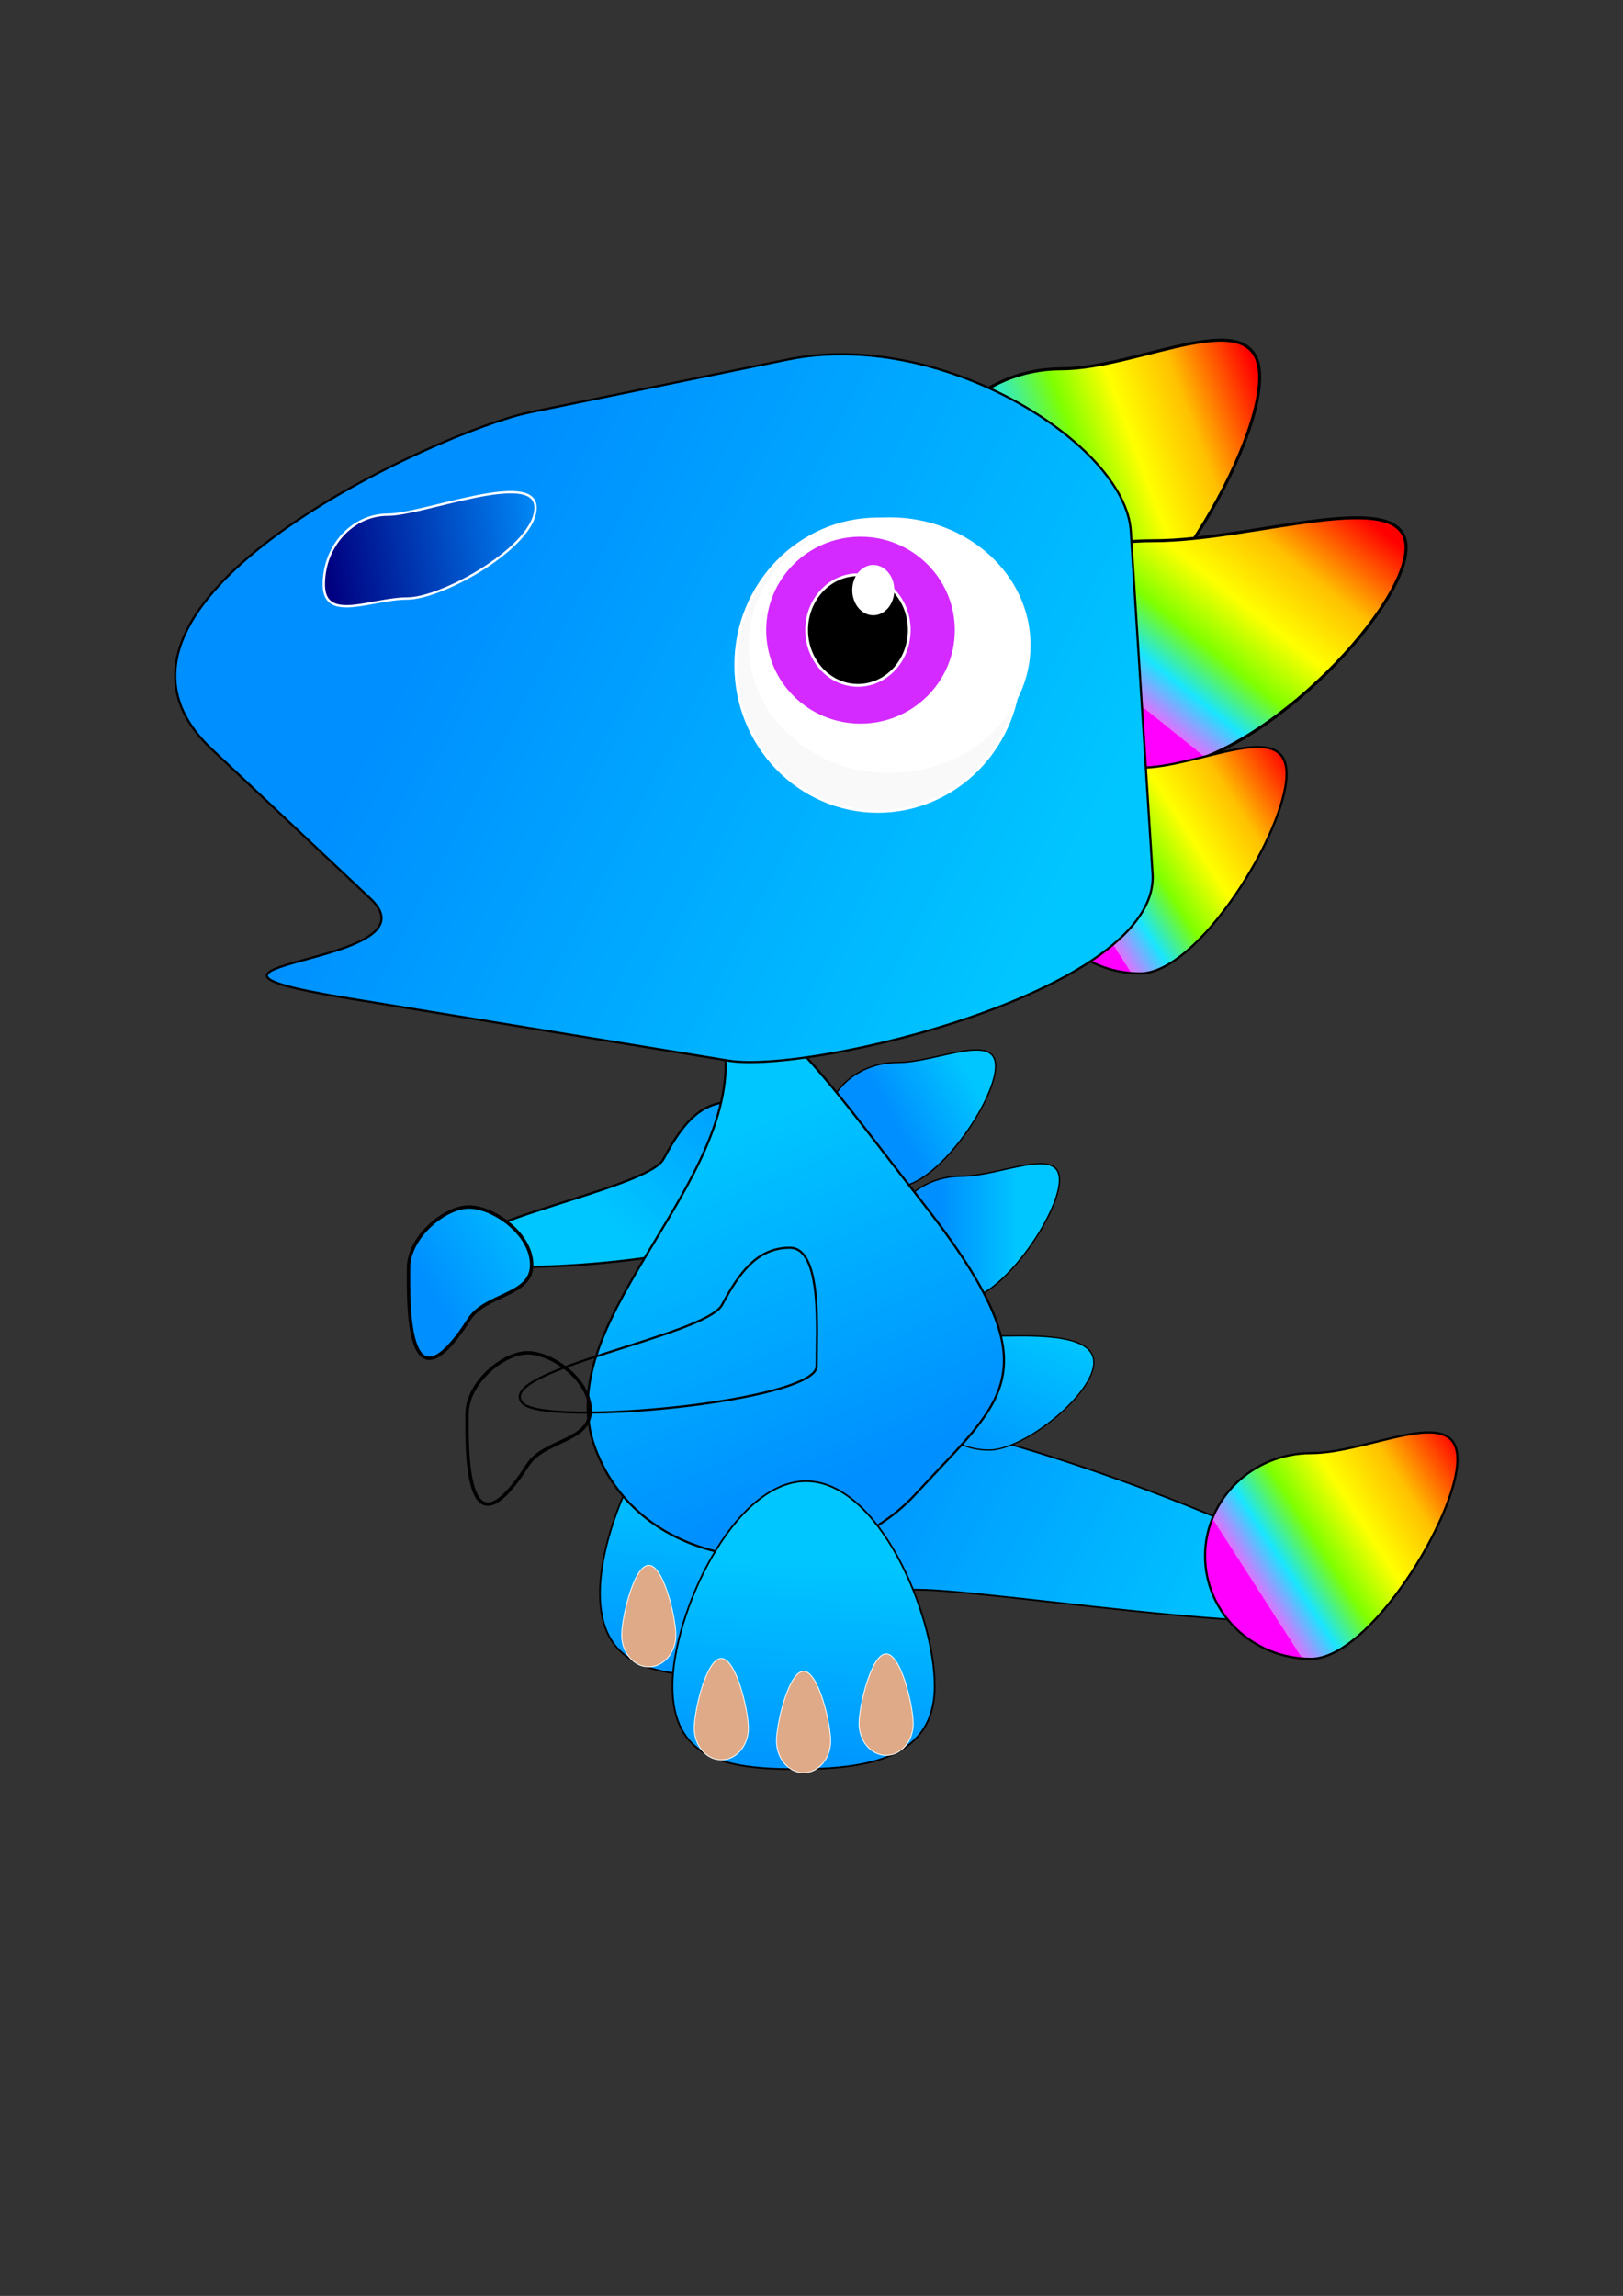 <?xml version="1.0" encoding="UTF-8"?>
<svg version="1.1" viewBox="0 0 744.09 1052.4" xmlns="http://www.w3.org/2000/svg" xmlns:xlink="http://www.w3.org/1999/xlink">
<rect x="0" y="0" width="744.09" height="1052.4" fill="#333333" stroke="none"/>
<defs>
<linearGradient id="d">
<stop stop-color="#f00" offset="0"/>
<stop stop-color="#ffc100" offset=".279"/>
<stop stop-color="#ff0" offset=".501"/>
<stop stop-color="#7fff00" offset=".696"/>
<stop stop-color="#1ae5ff" offset=".859"/>
<stop stop-color="#de72ff" offset="1"/>
<stop stop-color="#f0f" offset="1"/>
</linearGradient>
<linearGradient id="a">
<stop stop-color="#008fff" offset="0"/>
<stop stop-color="#00c6ff" offset="1"/>
</linearGradient>
<linearGradient id="c" x1="201.56" x2="128.12" y1="512.52" y2="590.64" gradientTransform="translate(217.97 -32.812)" gradientUnits="userSpaceOnUse" xlink:href="#a"/>
<linearGradient id="b" x1="127.34" x2="160.94" y1="560.57" y2="530.88" gradientTransform="matrix(1.29 0 0 1.886 93.181 -470.27)" gradientUnits="userSpaceOnUse" xlink:href="#a"/>
<linearGradient id="q" x1="601.43" x2="481.43" y1="82.362" y2="126.65" gradientTransform="translate(-6.629 30.936)" gradientUnits="userSpaceOnUse">
<stop stop-color="#f00" offset="0"/>
<stop stop-color="#ffc100" offset=".279"/>
<stop stop-color="#ff0" offset=".501"/>
<stop stop-color="#7fff00" offset=".696"/>
<stop stop-color="#1ae5ff" offset=".938"/>
<stop stop-color="#de72ff" offset=".938"/>
<stop stop-color="#f0f" offset="1"/>
</linearGradient>
<linearGradient id="p" x1="248.41" x2="173.88" y1="610.85" y2="670.25" gradientTransform="matrix(1.725 0 0 1.106 230.55 -478.29)" gradientUnits="userSpaceOnUse" xlink:href="#d"/>
<linearGradient id="o" x1="250" x2="154.29" y1="602.36" y2="663.79" gradientTransform="translate(359.09 -309.06)" gradientUnits="userSpaceOnUse" xlink:href="#d"/>
<linearGradient id="n" x1="130" x2="135.71" y1="743.79" y2="609.5" gradientUnits="userSpaceOnUse" xlink:href="#a"/>
<linearGradient id="m" x1="120.31" x2="339.06" y1="863.3" y2="933.61" gradientTransform="matrix(1 0 0 .61 268.37 98.987)" gradientUnits="userSpaceOnUse">
<stop stop-color="#008fff" offset="0"/>
<stop stop-color="#00c6ff" offset="1"/>
</linearGradient>
<linearGradient id="l" x1="171.54" x2="224.86" y1="626.39" y2="626.39" gradientTransform="matrix(.67 0 0 .604 306.53 202.38)" gradientUnits="userSpaceOnUse" xlink:href="#a"/>
<linearGradient id="k" x1="181.14" x2="236.59" y1="653.57" y2="625.2" gradientTransform="matrix(.67 0 0 .604 277.24 150.23)" gradientUnits="userSpaceOnUse" xlink:href="#a"/>
<linearGradient id="j" x1="177.14" x2="232.86" y1="585.22" y2="710.93" gradientTransform="matrix(.609 0 0 -.554 330.62 1037.2)" gradientUnits="userSpaceOnUse" xlink:href="#a"/>
<linearGradient id="i" x1="330" x2="264.29" y1="688.08" y2="532.36" gradientTransform="translate(90 5.714)" gradientUnits="userSpaceOnUse" xlink:href="#a"/>
<linearGradient id="h" x1="212.86" x2="492.86" y1="232.36" y2="378.08" gradientTransform="translate(-6.629 30.936)" gradientUnits="userSpaceOnUse" xlink:href="#a"/>
<linearGradient id="g" x1="176.64" x2="281.93" y1="172.2" y2="155.06" gradientTransform="translate(-6.629 30.936)" gradientUnits="userSpaceOnUse">
<stop stop-color="#000080" offset="0"/>
<stop stop-color="#000080" stop-opacity="0" offset="1"/>
</linearGradient>
<linearGradient id="f" x1="130" x2="135.71" y1="743.79" y2="609.5" gradientTransform="matrix(.779 0 0 .797 286.99 181.26)" gradientUnits="userSpaceOnUse" xlink:href="#a"/>
<linearGradient id="e" x1="250" x2="154.29" y1="602.36" y2="663.79" gradientTransform="translate(437.43 5.108)" gradientUnits="userSpaceOnUse">
<stop stop-color="#f00" offset="0"/>
<stop stop-color="#ffc100" offset=".279"/>
<stop stop-color="#ff0" offset=".501"/>
<stop stop-color="#7fff00" offset=".696"/>
<stop stop-color="#1ae5ff" offset=".859"/>
<stop stop-color="#de72ff" offset="1"/>
<stop stop-color="#f0f" offset="1"/>
</linearGradient>
</defs>
<g transform="translate(-22.097 48.614)">
<g transform="translate(-33.468 -35.895)" stroke="#000">
<path d="m403.12 546.69c0 16.174-125.23 28.196-134.96 16.786-12.647-14.844 83.981-30.647 91.607-44.911 7.812-14.612 16.059-26.161 31.049-26.161 14.991 0 12.299 38.112 12.299 54.286z" fill="url(#c)"/>
<path d="m299.31 567.07c0 14.241-21.114 13.172-28.727 25.048-29.277 45.677-27.719-9.334-27.719-23.575s16.585-27.995 27.719-27.995c11.133 0 28.727 12.281 28.727 26.522z" fill="url(#b)" stroke-width="1.56"/>
</g>
<path d="m599.62 124.38c0 35.978-54.624 126.34-90.968 126.34s-65.807-29.166-65.807-65.144 29.463-65.144 65.807-65.144 90.968-32.03 90.968 3.948z" fill="url(#q)" stroke="#000" stroke-width="1.368"/>
<path d="m666.75 202.41c0 28.807-69.552 101.16-115.83 101.16-46.276 0-83.79-23.353-83.79-52.161 0-28.807 37.514-52.161 83.79-52.161s115.83-25.646 115.83 3.161z" fill="url(#p)" stroke="#000" stroke-width="1.382"/>
<path d="m611.94 306.16c0 26.036-40.318 91.429-67.143 91.429s-48.571-21.107-48.571-47.143 21.746-47.143 48.571-47.143 67.143-23.179 67.143 2.857z" fill="url(#o)" stroke="#000"/>
<g transform="translate(130.37 -190.03)">
<g transform="matrix(.779 0 0 .797 123.38 328.31)">
<path d="m210 681.65c0 41.421-38.824 47.857-81.429 47.857s-72.857-6.436-72.857-47.857 35.967-117.86 78.571-117.86c42.605 0 75.714 76.436 75.714 117.86z" fill="url(#n)" stroke="#000"/>
<path d="m100.38 705.92c0-10.08-7.135-40.151-15.937-40.151-8.802 0-15.937 30.072-15.937 40.151 0 10.08 7.135 18.251 15.937 18.251 8.802 0 15.937-8.171 15.937-18.251z" fill="#deaa87" stroke="#fff" stroke-width=".487"/>
<path d="m148.79 713.31c0-10.08-7.135-40.151-15.937-40.151-8.802 0-15.937 30.072-15.937 40.151 0 10.08 7.135 18.251 15.937 18.251 8.802 0 15.937-8.171 15.937-18.251z" fill="#deaa87" stroke="#fff" stroke-width=".487"/>
<path d="m197.37 703.31c0-10.08-7.135-40.151-15.937-40.151-8.802 0-15.937 30.072-15.937 40.151 0 10.08 7.135 18.251 15.937 18.251 8.802 0 15.937-8.171 15.937-18.251z" fill="#deaa87" stroke="#fff" stroke-width=".487"/>
</g>
<path transform="translate(53.033 106.07)" d="m146.09 616.82c0 0.431-0.087 0.781-0.195 0.781-0.108 0-0.195-0.35-0.195-0.781s0.087-0.781 0.195-0.781c0.108 0 0.195 0.35 0.195 0.781z" color="#000000" fill="none" stroke="#fff"/>
</g>
<path d="m646.5 687.2c0 20.797-168.09-7.15-203.91-7.15-35.812 0-64.844-16.859-64.844-37.657 0-20.797 29.032-37.657 64.844-37.657s203.91 61.666 203.91 82.463z" fill="url(#m)" stroke="#000" stroke-width=".781"/>
<g transform="translate(31.942 -81.921)" stroke="#000">
<path d="m475.9 574.18c0 15.735-27.005 55.255-44.973 55.255s-32.534-12.756-32.534-28.491 14.566-28.491 32.534-28.491 44.973-14.008 44.973 1.727z" fill="url(#l)" stroke-width=".636"/>
<path d="m446.61 522.04c0 15.735-27.005 55.255-44.973 55.255s-32.534-12.756-32.534-28.491 14.566-28.491 32.534-28.491 44.973-14.008 44.973 1.727z" fill="url(#k)" stroke-width=".636"/>
<path d="m491.64 657.83c0-14.421-31.679-12.068-48.004-12.068s-29.559 11.69-29.559 26.111 13.234 26.111 29.559 26.111 48.004-25.733 48.004-40.154z" fill="url(#j)" stroke-width=".581"/>
<path d="m410 718.08c-41.129 44.712-125.57 37.889-147.14-21.429-20.261-55.714 60-114.96 60-175.71 0-60.751 49.476 11.876 88.571 61.429 63.118 80 40 90.677-1.429 135.71z" fill="url(#i)"/>
</g>
<path d="m264.8 140.44 118.57-24.286c70.27-14.393 154.62 38.89 157.14 78.571l10 157.14c3.406 53.522-156.8 91.86-194.29 85.714l-174.28-28.56c-103.38-16.95 43.43-14.25 10-45.71l-72.85-68.57c-71.069-66.89 105.69-146.09 145.71-154.29z" fill="url(#h)" stroke="#000"/>
<path transform="matrix(1.267 0 0 1.268 -161.88 -94.507)" d="m514.29 276.65c0 29.192-23.025 52.857-51.429 52.857-28.403 0-51.429-23.665-51.429-52.857s23.025-52.857 51.429-52.857c28.403 0 51.429 23.665 51.429 52.857z" fill="#f9f9f9" stroke="#fff"/>
<path transform="matrix(1.716 0 0 1.447 -187.77 -122.17)" d="m397.14 255.22c0 22.091-16.629 40-37.143 40-20.513 0-37.143-17.909-37.143-40s16.629-40 37.143-40c20.513 0 37.143 17.909 37.143 40z" fill="#fff" stroke="#fff"/>
<path transform="matrix(1.398 0 0 1.268 172.96 -873.16)" d="m205.71 878.08c0 18.935-14.071 34.286-31.429 34.286s-31.429-15.35-31.429-34.286c0-18.935 14.071-34.286 31.429-34.286s31.429 15.35 31.429 34.286z" fill="#d42aff" stroke="#fff"/>
<path transform="matrix(1.267 0 0 1.268 37.148 -695.7)" d="m317.14 738.08c0 11.046-8.315 20-18.571 20-10.257 0-18.571-8.954-18.571-20s8.315-20 18.571-20c10.257 0 18.571 8.954 18.571 20z" stroke="#fff"/>
<path transform="matrix(.722 0 0 .864 173.9 -68.976)" d="m357.14 336.65c0 7.101-5.756 12.857-12.857 12.857-7.101 0-12.857-5.756-12.857-12.857 0-7.101 5.756-12.857 12.857-12.857 7.101 0 12.857 5.756 12.857 12.857z" fill="#fff" stroke="#fff"/>
<path d="m267.62 184.1c0 17.687-42.584 41.634-58.829 41.634s-38.239 11.282-38.239-6.405 13.169-32.026 29.415-32.026c16.245 0 67.654-20.89 67.654-3.203z" fill="url(#g)" stroke="#fff" stroke-width="1.074"/>
<path d="m450.62 724.22c0 32.994-30.252 38.12-63.45 38.12s-56.771-5.126-56.771-38.12 28.026-93.878 61.224-93.878 58.997 60.884 58.997 93.878z" fill="url(#f)" stroke="#000" stroke-width=".788"/>
<path d="m365.21 743.55c0-8.029-5.56-31.982-12.419-31.982-6.859 0-12.419 23.954-12.419 31.982 0 8.029 5.56 14.537 12.419 14.537 6.859 0 12.419-6.509 12.419-14.537z" fill="#deaa87" stroke="#fff" stroke-width=".384"/>
<path d="m402.93 749.44c0-8.029-5.56-31.982-12.419-31.982-6.859 0-12.419 23.954-12.419 31.982 0 8.029 5.56 14.537 12.419 14.537 6.859 0 12.419-6.509 12.419-14.537z" fill="#deaa87" stroke="#fff" stroke-width=".384"/>
<path d="m440.78 741.47c0-8.029-5.56-31.982-12.419-31.982-6.859 0-12.419 23.954-12.419 31.982 0 8.029 5.56 14.537 12.419 14.537 6.859 0 12.419-6.509 12.419-14.537z" fill="#deaa87" stroke="#fff" stroke-width=".384"/>
<g transform="translate(-6.629 30.936)" stroke="#000">
<path d="m403.12 546.69c0 16.174-125.23 28.196-134.96 16.786-12.647-14.844 83.981-30.647 91.607-44.911 7.812-14.612 16.059-26.161 31.049-26.161 14.991 0 12.299 38.112 12.299 54.286z" fill="url(#c)"/>
<path d="m299.31 567.07c0 14.241-21.114 13.172-28.727 25.048-29.277 45.677-27.719-9.334-27.719-23.575s16.585-27.995 27.719-27.995c11.133 0 28.727 12.281 28.727 26.522z" fill="url(#b)" stroke-width="1.56"/>
</g>
<path d="m690.29 620.33c0 26.036-40.318 91.429-67.143 91.429s-48.571-21.107-48.571-47.143 21.746-47.143 48.571-47.143 67.143-23.179 67.143 2.857z" fill="url(#e)" stroke="#000"/>
</g>
</svg>
